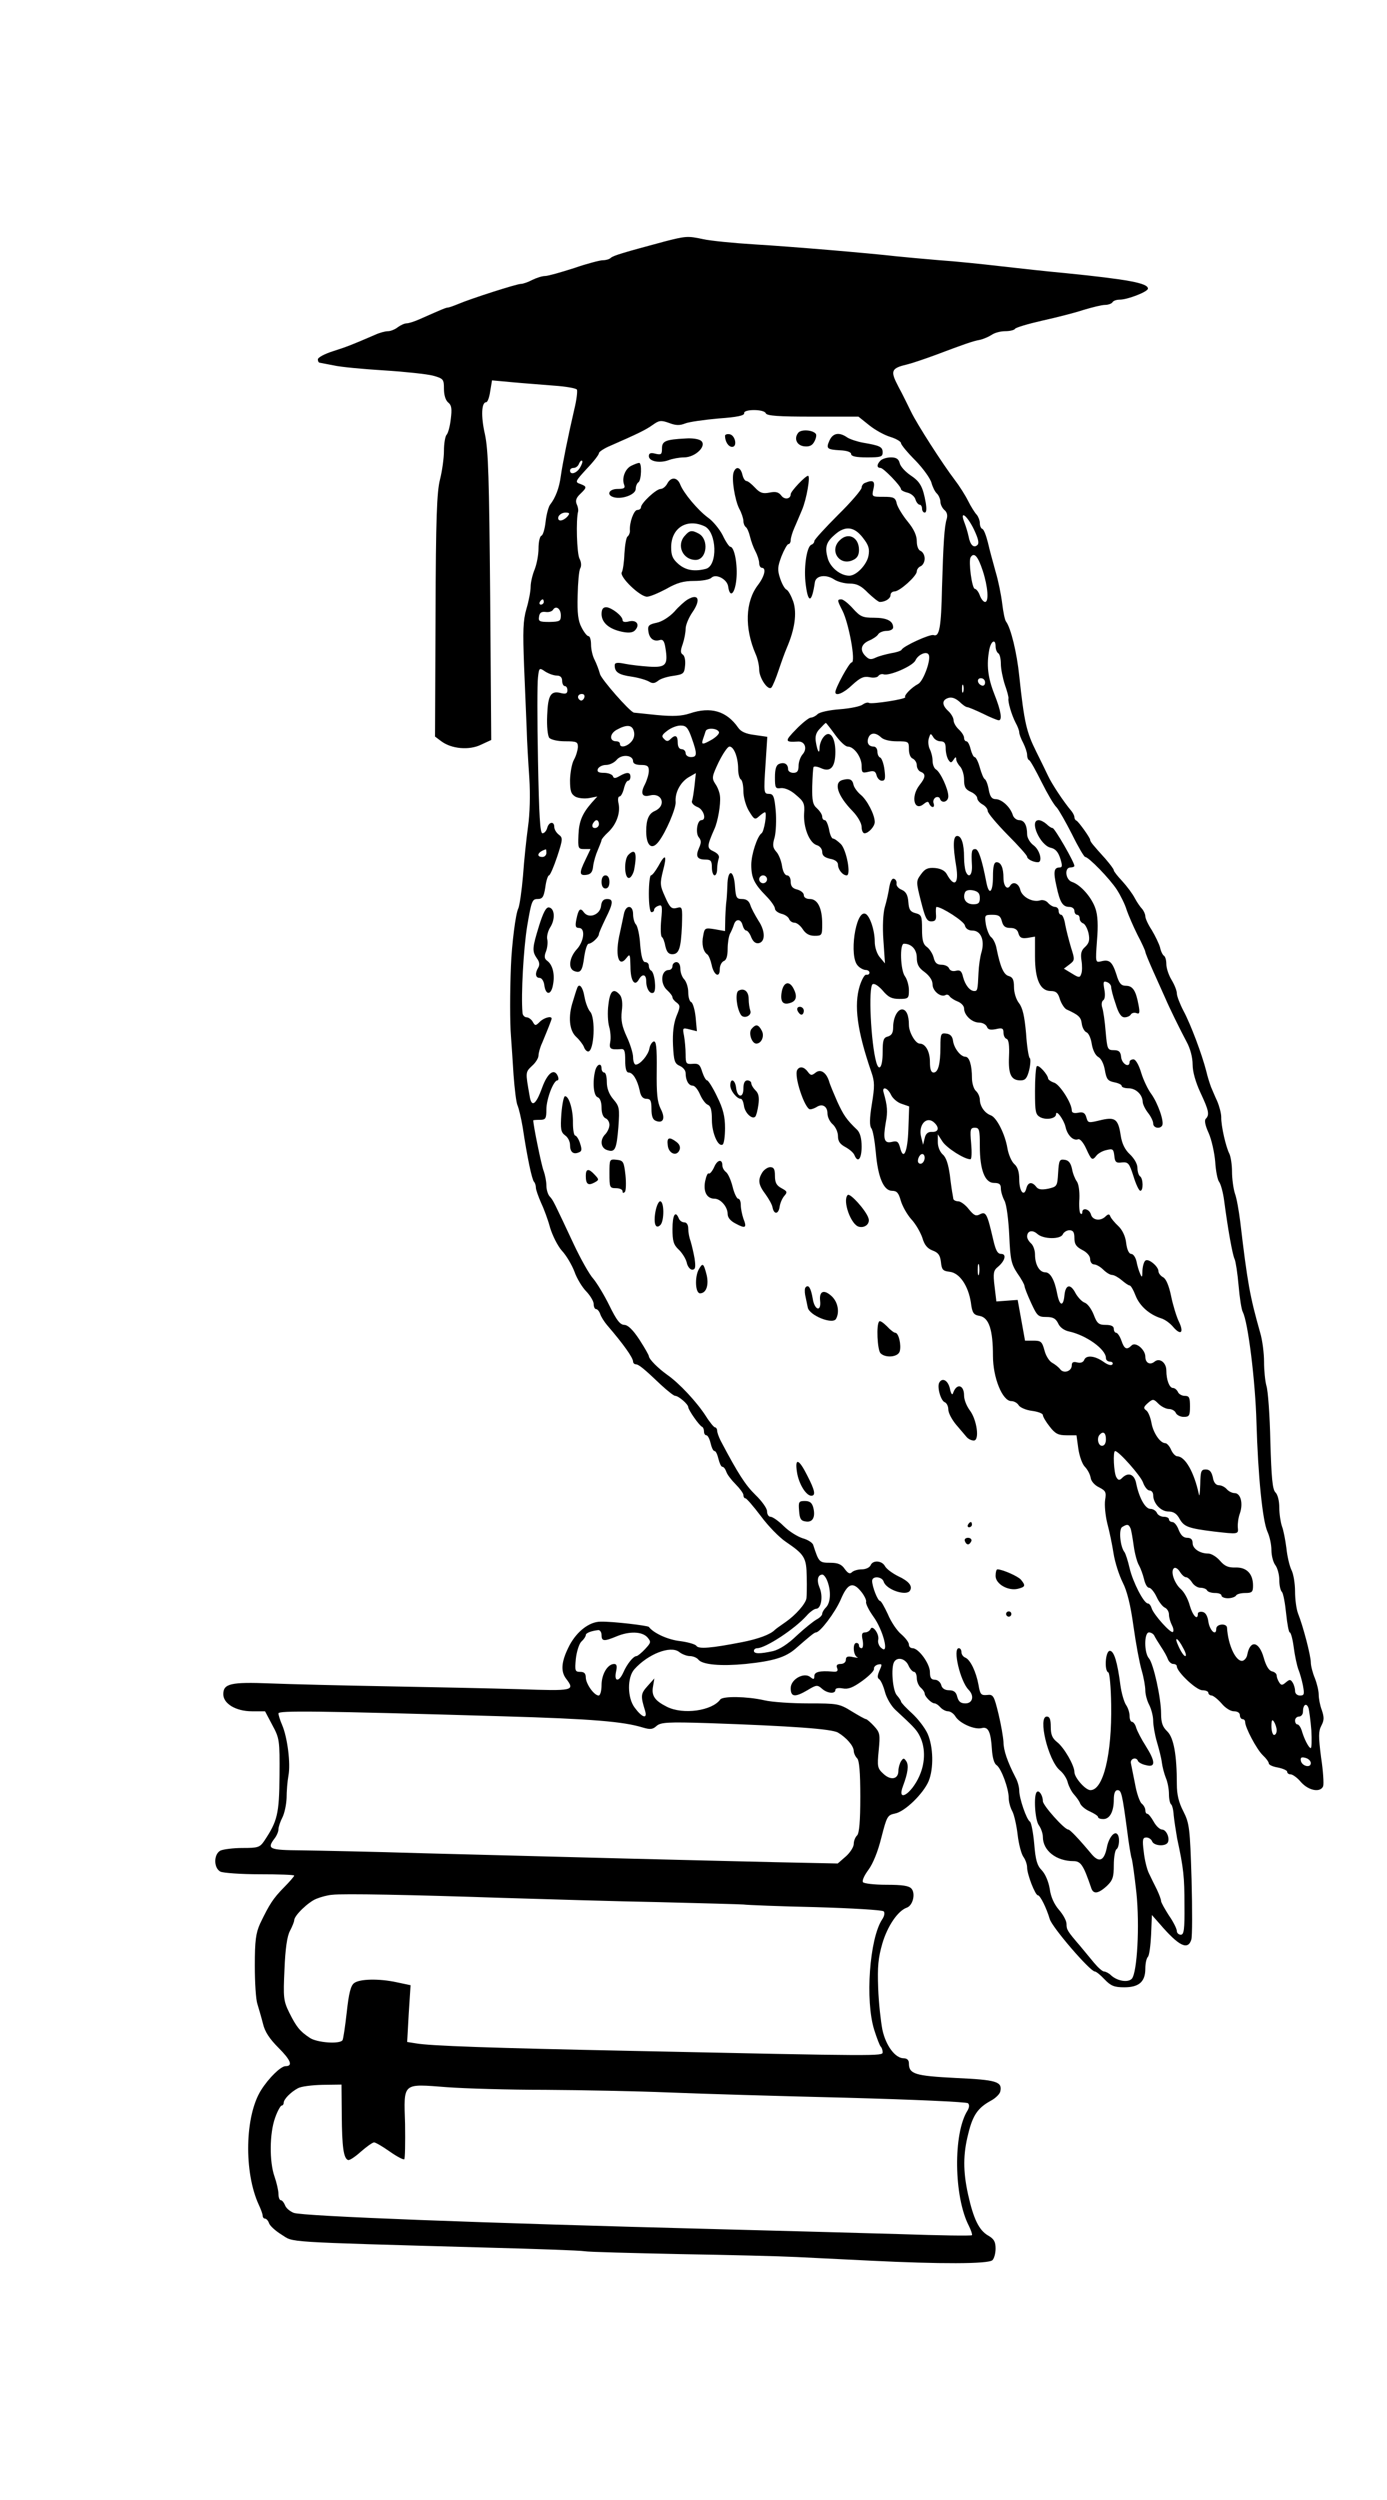 <svg xmlns="http://www.w3.org/2000/svg" version="1.0" width="704" height="1268" viewBox="0 0 528 951"><path d="M252.5 92c-14.9 4-19 5.2-20 6.1-.5.5-1.8.9-3 .9-1.1 0-6.1 1.3-11 3-5 1.6-9.9 3-11 3-1.1 0-3.3.7-4.9 1.5-1.5.8-3.5 1.5-4.3 1.5-1.6 0-19.1 5.6-24 7.7-1.7.7-3.4 1.3-3.8 1.3-.7 0-2.1.6-10.7 4.4-2 .9-4.2 1.6-5 1.6-.8 0-2.3.7-3.4 1.5-1 .8-2.7 1.5-3.7 1.5-1.1 0-3.3.6-5 1.4-8.8 3.8-10.6 4.5-15.9 6.2-3.2 1-5.8 2.4-5.8 3.1 0 .7.3 1.3.8 1.3.4.1 2.7.5 5.2 1 2.5.6 11.1 1.4 19.1 1.9 8 .5 16.4 1.4 18.7 2 4 1.1 4.2 1.4 4.2 5 0 2.3.6 4.4 1.6 5.2 1.3 1 1.5 2.4 1 6.3-.3 2.7-1 5.4-1.6 6-.5.5-1 3.3-1 6.1s-.7 7.7-1.5 10.9c-1.2 4.7-1.6 14.5-1.7 51.8l-.2 46 2.4 1.8c3.9 2.9 10.6 3.5 15.1 1.3l3.9-1.8-.4-54.5c-.4-45.2-.7-55.7-2-61.8-1.6-7-1.3-12.2.5-12.2.5 0 1.2-1.9 1.5-4.1l.7-4.2 7.6.7c4.2.4 11.3.9 15.9 1.3 4.5.3 8.5 1 8.8 1.5.3.5-.1 4-1 7.6-2.4 10.4-4.4 20.3-5.1 25.2-.6 4.6-2 8.3-4.1 11-.6.8-1.4 3.7-1.7 6.5-.3 2.7-1 5.1-1.6 5.3-.6.2-1.1 2.4-1.1 4.8 0 2.5-.7 6.1-1.5 8.1-.8 1.9-1.5 4.9-1.5 6.5 0 1.7-.7 5.4-1.6 8.4-1.3 4.5-1.4 8.4-.9 21.7.4 8.9.8 19.8 1 24.2.1 4.4.6 12.7 1 18.5.4 6.4.2 13.6-.5 18.5-.6 4.4-1.5 12.8-1.9 18.6-.5 5.8-1.3 11.4-1.8 12.5-1 1.8-2.5 13.8-2.8 21.9-.4 10-.4 21.5 0 26.5.2 3 .7 9.8 1 15 .4 5.2 1 10.4 1.5 11.5.5 1.1 1.4 4.9 2 8.5 1.7 11.3 3.5 19.8 4.3 20.6.4.4.7 1.4.7 2.2 0 .8.9 3.3 1.9 5.6 1.1 2.3 2.7 6.6 3.5 9.6.9 3 2.9 7 4.5 8.8 1.7 1.8 3.8 5.4 4.8 8 .9 2.6 3 6 4.5 7.5 1.5 1.6 2.8 3.7 2.8 4.8 0 1 .4 1.9.9 1.9s1.2.8 1.6 1.9c.3 1 1.5 2.9 2.6 4.2 6.2 7.2 9.9 12.4 9.9 13.9 0 .5.5 1 1 1 1.1 0 3.1 1.6 9.6 7.8 2.5 2.3 4.9 4.2 5.4 4.2 1.3 0 5 3.2 5 4.3 0 1 4.2 7.1 5.3 7.5.4.2.7 1 .7 1.8s.4 1.4.9 1.4 1.2 1.3 1.6 3c.4 1.7 1 3 1.5 3s1.1 1.3 1.5 3c.4 1.6 1 3 1.5 3s1.1.8 1.5 1.9c.3 1 1.9 3.1 3.5 4.7s3 3.5 3 4.1c0 .7.3 1.3.8 1.3.4 0 3 3 5.8 6.7 2.8 3.8 7 8.1 9.5 9.8 7.2 4.9 7.9 6 8 13.4.1 3.6 0 7.3-.1 8.1-.3 2.1-4.1 6.4-8 9.1-1.9 1.3-3.7 2.6-4 2.9-1.7 1.8-6.4 3.5-12.5 4.7-11.8 2.3-16.6 2.7-17.4 1.4-.4-.6-3.2-1.4-6.2-1.8-4.6-.5-10.1-3-11.9-5.4-.4-.5-13.8-2.1-18.3-2-4.3 0-9 3.6-11.9 9-3.1 6-3.5 9.8-1.3 12.7 3.5 4.6 2.8 4.7-17.7 4-10.6-.3-33.2-.8-50.3-1.1-17-.3-37.2-.8-44.7-1.1-15-.6-17.8.1-17.8 4.1 0 3.6 4.8 6.5 10.9 6.5h5l2.8 5.3c2.7 5 2.8 5.7 2.7 19.2-.1 14.6-.8 17.3-5.8 24.8-1.7 2.5-2.4 2.7-8.3 2.7-3.5 0-7.3.5-8.4 1-2.6 1.4-2.6 6.6 0 8 1.1.5 7.8 1 15 1s13.1.2 13.1.5-1.8 2.4-4 4.6c-4 4.1-5.4 6.2-9 13.7-1.6 3.6-2 6.4-2 16 0 6.3.4 12.9 1 14.6.5 1.7 1.5 5 2.1 7.4.7 3.1 2.5 5.8 6 9.3 4.6 4.6 5.5 6.9 2.6 6.9-1.8 0-6.4 4.5-9.3 9.1-6.2 9.8-6.6 31.2-.9 43.6.8 1.7 1.5 3.6 1.5 4.2 0 .6.4 1.1.9 1.1s1.2.8 1.5 1.7c.3 1 2.5 3 4.8 4.4 4.8 3-.8 2.7 77.3 4.9 19.3.5 36.4 1.1 38 1.4 1.7.3 18.1.7 36.5 1.1 18.4.3 38.2.8 44 1.1 5.8.3 18.6.9 28.5 1.4 26.1 1.3 44.8 1.3 46.3-.2.7-.7 1.2-2.7 1.2-4.4 0-2.6-.6-3.7-2.9-5-3.4-2-5.5-6.2-7.6-15.7-1.9-8.7-1.9-15.2.1-23 1.7-7 3.6-9.8 8.5-12.5 1.9-1 3.5-2.6 3.7-3.6.8-3.7-1.4-4.4-16.9-5.1-15.7-.8-17.9-1.5-17.9-5.6 0-1.2-.7-1.9-2-1.9-3.2 0-6.8-4.8-8.1-10.9-.6-3.1-1.4-10.2-1.6-15.8-.3-8.2 0-11.4 1.6-17 2-6.7 5.9-12.4 9.3-13.6 2.3-.8 3.4-5.3 1.8-7.2-.9-1.1-3.4-1.5-9.6-1.5-4.7 0-8.6-.5-8.9-1-.4-.6.6-2.7 2.1-4.7 1.7-2.3 3.6-6.9 4.9-12.2 2.1-8.1 2.3-8.6 5.2-9.2 3.8-.7 10.8-7.6 12.8-12.3 2-4.8 1.8-13.2-.4-18.1-1-2.2-3.7-5.7-5.9-7.7-2.3-2.1-4.2-4.1-4.2-4.5 0-.3-.7-1.4-1.6-2.4-1.6-1.8-2.3-10.6-1-12.7 1.2-2 4.2-1.3 5.4 1.3.6 1.4 1.6 2.5 2.2 2.5.5 0 1 1.1 1 2.4 0 1.3.7 2.9 1.5 3.6.8.7 1.5 1.7 1.5 2.2 0 1.2 2.6 3.8 3.8 3.8.5 0 1.5.7 2.2 1.5.7.8 2 1.5 2.9 1.5.9 0 2.2.9 2.9 2.1 1.6 2.5 7.2 5 9.9 4.3 2.5-.7 3.5 1.4 3.9 8.1.2 3 .8 5.4 1.8 6 1.8 1.3 4.6 8.9 4.6 12.5 0 1.4.6 3.7 1.4 5.1.7 1.4 1.6 5.4 2 8.9.4 3.5 1.4 7.3 2.2 8.4.8 1.1 1.4 2.9 1.4 4 0 2.7 3.1 10.6 4.1 10.6.9 0 3.3 4.9 4.5 9 .9 3.2 15.4 20 17.2 20 .5 0 2.1 1.3 3.7 3 2.4 2.5 3.7 3 7.5 3 5.6 0 8-2.1 8-7.1 0-1.9.4-3.9 1-4.5.5-.5 1-4.3 1.2-8.4l.3-7.5 3 3.4c7.3 8.5 10.7 10.1 12 6 .4-1.2.4-11.5.1-23-.6-19.5-.8-21.2-3.1-25.8-1.8-3.4-2.5-6.5-2.5-10.3 0-11.3-1.2-17.7-3.6-20.1-1.8-1.7-2.4-3.3-2.4-6.8 0-6-2.9-19-4.6-21-1.9-2.1-1.9-9.9 0-9.9.8 0 1.7.6 2 1.2.3.7 1.5 2.6 2.6 4.3 1.1 1.6 2.3 3.8 2.6 4.7.4 1 1.3 1.8 2 1.8.8 0 1.4.4 1.4.9 0 2.1 7.4 9.1 9.7 9.1 1.2 0 2.3.4 2.3 1 0 .5.6 1 1.3 1 .6.1 2.3 1.4 3.7 3 1.4 1.7 3.4 3 4.7 3 1.4 0 2.3.6 2.3 1.5 0 .8.5 1.5 1 1.5.6 0 1 .5 1 1.1 0 2.1 4.4 10.4 6.7 12.6 1.3 1.2 2.3 2.6 2.3 3.1 0 .6 1.6 1.3 3.5 1.6 1.9.4 3.5 1.1 3.5 1.6 0 .6.6 1 1.3 1 .8 0 2.6 1.3 4 3 3 3.3 7.4 4 8.4 1.5.3-.9 0-5.8-.8-11-1-7.9-1-9.9.1-12 1.1-2.1 1.1-3.2.2-5.9-.7-1.8-1.2-4.5-1.2-6 0-1.4-.7-4.3-1.5-6.3-.8-1.9-1.5-4.6-1.5-5.9 0-2.5-2.9-13.7-4.9-18.7-.6-1.6-1.1-5.3-1.1-8.3 0-3-.6-6.7-1.4-8.2-.7-1.5-1.6-5.2-1.9-8.3-.4-3.1-1.1-6.8-1.7-8.3-.5-1.5-1-4.7-1-7.1 0-2.5-.6-5-1.5-5.8-1.1-1.2-1.5-5.5-1.9-19.3-.2-9.9-.9-19.4-1.5-21.2-.5-1.8-.9-5.9-.9-9.1 0-3.2-.6-8.2-1.5-11.2-3.9-13.8-4.8-18.7-7.6-42.4-.5-3.9-1.3-8.6-2-10.5-.6-1.9-1.1-5.7-1.1-8.3 0-2.7-.5-5.7-1-6.8-1.3-2.4-3.2-10.7-3.1-13.9 0-1.4-.7-4.1-1.5-6-.9-1.9-1.9-4.4-2.4-5.5-.4-1.1-1.3-3.8-1.8-6-1.6-6.3-5.9-17.8-8.7-23-1.4-2.7-2.5-5.6-2.5-6.6s-.9-3.3-2-5.1c-1.1-1.8-2-4.5-2-6s-.4-2.9-.9-3.2c-.5-.3-1.2-1.7-1.5-3.2-.4-1.4-1.8-4.3-3.1-6.5-1.4-2.1-2.5-4.5-2.5-5.3 0-.8-.6-2.1-1.2-2.8-.7-.7-2-2.6-2.8-4.1-.8-1.6-2.9-4.4-4.7-6.4-1.8-1.9-3.3-3.8-3.3-4.2 0-.5-1.5-2.4-3.2-4.4-4.7-5.2-5.8-6.5-5.8-7.2 0-.8-4.4-6.9-5.2-7.3-.5-.2-.8-.8-.8-1.3 0-.6-.5-1.5-1-2.2-3-3.5-7.7-10.6-9.1-13.7-.9-1.9-2.9-6-4.4-9-3.8-7.6-4.6-11.2-6.5-28.9-.9-8.8-3.2-18.2-5-20.6-.5-.6-1.1-3.7-1.5-7-.4-3.3-1.5-8.7-2.5-12-.9-3.3-2.3-8.3-2.9-11-.7-2.8-1.6-5.2-2.2-5.3-.5-.2-.9-1.2-.9-2.2 0-1-.6-2.5-1.2-3.2-.7-.7-2.2-3.1-3.3-5.3-1.1-2.2-3.4-5.8-5.1-8-4.5-5.9-14.3-21.1-16.6-25.9-1.1-2.2-3.2-6.6-4.8-9.5-3.2-6.1-2.8-7 3.5-8.5 1.7-.4 6.4-2 10.5-3.5 11.4-4.3 14.3-5.3 17-5.8 1.4-.3 3.4-1.2 4.5-1.9 1.1-.8 3.4-1.4 5.2-1.4 1.7 0 3.4-.4 3.7-.9.3-.5 5-1.9 10.3-3.1 5.4-1.2 12.5-3 15.8-4.1 3.3-1 7-1.9 8.2-1.9 1.2 0 2.5-.5 2.8-1 .3-.6 1.6-1 2.8-1 2.9 0 10.7-3 10.7-4.2 0-2.1-7.7-3.5-31.5-5.9-6.6-.6-17.6-1.8-24.5-2.6-6.9-.8-17.4-1.9-23.5-2.3-6-.5-13.4-1.2-16.4-1.5-10.5-1.2-38.8-3.6-53.6-4.5-8.2-.5-17.2-1.4-19.8-2-6-1.3-6.6-1.2-15.2 1zm39 65.2c.4 1 4.9 1.3 17.9 1.3h17.4l4 3.2c2.2 1.8 5.8 3.8 8.1 4.5 2.3.7 4.1 1.8 4.1 2.4 0 .6 2.5 3.6 5.5 6.6 3 3.1 5.7 6.9 6.1 8.5.4 1.5 1.3 3.4 2.1 4.1.7.7 1.3 2.2 1.3 3.1 0 1 .7 2.4 1.5 3.1 1 .8 1.3 2 .9 3.4-.9 2.8-1.3 9.3-1.8 26.1-.3 15.2-1 18.9-3.2 18.1-1.3-.5-11.6 4.2-12.2 5.6-.2.4-2 1-4 1.3-2 .4-4.7 1.1-5.9 1.7-1.7.8-2.5.7-3.7-.5-2.4-2.3-1.9-4.6 1.2-6 1.5-.6 3.1-1.7 3.5-2.4.4-.7 1.9-1.3 3.2-1.3 1.4 0 2.5-.6 2.5-1.3 0-2.5-2.4-3.7-7.3-3.7-4.3 0-5.2-.4-8-3.5-1.7-1.9-3.7-3.5-4.4-3.5-1.7 0-1.6.4.4 4.3 2.4 4.7 5.2 19.7 3.5 19.7-.9 0-6.2 9.7-6.2 11.3 0 1.7 3.2.4 6.5-2.8 3-2.7 4.2-3.3 6.5-2.9 1.5.4 3.1.1 3.4-.5.4-.5 1.2-.8 1.9-.6 2.1.8 11.2-3.1 12.2-5.3 1-2.2 4.2-3.6 5-2.2 1.1 1.7-2 10.2-4 11.2-2.5 1.3-5.5 4.4-4.9 5 .7.7-12.8 2.8-13.8 2.2-.5-.3-1.5 0-2.4.6-.8.7-4.7 1.5-8.6 1.8-4.1.3-7.8 1.1-8.6 1.9-.7.7-1.9 1.3-2.6 1.3-.6 0-3.2 2-5.6 4.5-4.3 4.4-4.3 4.9.6 4.6 2.8-.3 3.9 2.7 1.9 4.9-.8.9-1.5 2.9-1.5 4.3 0 2-.5 2.7-2 2.7-1.1 0-2-.6-2-1.4 0-1.9-1.4-2.8-3.4-2-1.1.4-1.6 1.9-1.6 5.1 0 4.1.2 4.4 2.3 4.1 1.5-.1 3.7.8 5.7 2.6 3 2.5 3.4 3.3 3.1 7.1-.3 5.3 2 11.1 4.8 12 1.2.3 2.1 1.5 2.1 2.6 0 1.4.9 2.1 3 2.6 1.9.3 3 1.2 3 2.2 0 1.9 1.8 4.1 3.3 4.1 1.8 0-.1-9.8-2.2-11.9-1.2-1.2-2.5-2.1-3-2.1s-1.2-1.6-1.5-3.5c-.4-1.9-1.1-3.5-1.6-3.5-.6 0-1-.6-1-1.3 0-.8-.9-2.2-2-3.2-1.6-1.4-1.9-2.9-1.8-8.4.1-3.6.3-6.9.5-7.3.2-.4 1.5-.2 2.8.4 3.7 1.7 5.5-.4 5.5-6.2s-2.3-8.6-4.6-5.5c-.8 1-1.4 2.8-1.4 3.9 0 2.7-.8 1.6-1.4-2-.4-2.2 0-3.7 1.5-5.2 1.1-1.2 2.1-2.2 2.3-2.2.1 0 1.7 2 3.5 4.5s3.9 4.5 4.8 4.5c2.4 0 5.3 4 5.3 7.3 0 2.6.2 2.9 2.6 2.3 2-.5 2.7-.3 3.1 1.4.3 1.1 1.2 2 2 2 1.3 0 1.4-.9 1-4.2-.3-2.4-1.1-4.4-1.6-4.6-.6-.2-1.1-1.2-1.1-2.3 0-1-.6-1.9-1.4-1.9-1.9 0-2.8-1.4-2-3.4.8-2 2.8-2 4.8-.1.9.9 3.3 1.5 6 1.5 4.5 0 4.6.1 4.6 3 0 1.8.6 3.3 1.5 3.6.8.4 1.5 1.5 1.5 2.5 0 1.1.7 2.2 1.5 2.5 2 .8 1.9 2.1-.5 5.1-3.4 4.4-2 10.2 1.7 7.1 1.3-1 1.7-1 2-.1.3.7.9 1.3 1.4 1.3.4 0 .6-.6.3-1.4-.3-.8 0-1.7.7-2.2.7-.4 1.5-.2 1.7.4.6 2 3.2 1.3 3.2-.9 0-2.7-3-9.2-4.7-10.2-.7-.4-1.3-1.9-1.3-3.3s-.5-3.4-1.1-4.5c-.5-1.1-.7-2.9-.3-4.1.6-1.9.7-1.9 1.6-.5.5 1 1.8 1.7 2.8 1.7 1.5 0 2 .7 2 2.7 0 1.6.5 3.5 1 4.3.9 1.3 1.1 1.3 2 0 .7-1.1 1-1.2 1-.2 0 .7.7 2 1.5 2.8.8.9 1.5 3.1 1.5 5 0 2.7.5 3.7 2.5 4.6 1.4.6 2.5 1.7 2.5 2.4s.9 1.8 2 2.4c1.1.6 2 1.7 2 2.5s3.4 4.8 7.5 9c4.1 4.1 7.5 7.9 7.5 8.4 0 .9 2.3 2.1 4.1 2.1 1.9 0 .8-4.6-1.6-6.4-1.4-1-2.5-2.9-2.5-4.2 0-3.5-1.1-5.4-3-5.4-1 0-2.2-.9-2.5-2.1-1-3-4.2-5.9-6.5-5.9-1.4 0-2.1-.9-2.6-3.5-.3-1.9-1-3.8-1.5-4.1-.5-.2-1.3-2.3-1.9-4.4-.6-2.2-1.5-4-2-4-.4 0-1.1-1.4-1.5-3-.4-1.7-1.1-3-1.6-3s-.9-.6-.9-1.3c0-.8-.9-2.2-2-3.2s-2-2.6-2-3.5c0-.9-.9-2.5-2-3.5-2.5-2.3-2.5-4.2 0-5 1.3-.4 2.7.1 4.2 1.4 1.2 1.2 2.5 2.1 3 2.1.4 0 3.1 1.1 6 2.5 2.8 1.4 5.5 2.5 6 2.5 1.4 0 .9-3.5-1.7-10-2.5-6.4-3-11.1-1.9-16.9.7-3.4 2.4-4.2 2.4-1.2 0 1.1.5 2.3 1 2.6.6.3 1 2.2 1 4 0 1.9.7 5.4 1.5 7.9.9 2.5 1.5 4.8 1.4 5.3-.3 1.2 1.2 6.3 2.7 9.2.8 1.4 1.4 3.1 1.4 3.7 0 .7.7 2.5 1.5 4 .8 1.6 1.5 3.6 1.5 4.6 0 .9.3 1.8.8 2 .4.1 2.5 3.9 4.7 8.3s4.7 8.7 5.7 9.6c.9 1 3.5 5.6 5.9 10.3 2.3 4.7 4.6 8.6 5 8.6 1.3 0 9.4 8.3 12.1 12.5 1.4 2.2 3.1 5.6 3.7 7.7.7 2 2.5 6.2 4.1 9.4 1.7 3.2 3 6.1 3 6.5 0 .4 1.4 3.8 3.1 7.6 1.7 3.7 3.6 8.1 4.4 9.8 1.8 4.2 5.6 11.9 8.2 16.8 1.4 2.5 2.3 6 2.3 8.6 0 2.8 1.1 6.7 3 10.8 3.2 6.8 3.5 8.4 2 9.9-.6.6-.2 2.6 1.1 5.4 1.1 2.5 2.2 7.4 2.5 10.9.2 3.5.9 7 1.5 7.7.6.8 1.5 4 1.9 7.1 1.4 10.7 3.2 20.8 4 22.3.4.9 1.1 5.4 1.5 10 .4 4.7 1.1 9.2 1.6 10.1 2 3.8 4.8 26.5 5.2 41.9.6 20.4 2.3 37.5 4.2 41.7.8 1.7 1.5 4.8 1.5 7 0 2.1.7 4.7 1.5 5.7.8 1.1 1.5 3.6 1.5 5.6 0 2 .4 4 1 4.6.5.5 1.2 4.2 1.6 8.2.4 3.9 1 7.2 1.4 7.2.4 0 1.1 2.6 1.5 5.7.4 3.1 1.2 6.8 1.7 8.2.6 1.4 1.4 4.3 1.8 6.3.6 3.3.5 3.8-1.1 3.8-1.1 0-1.9-.7-1.9-1.8 0-.9-.4-2.3-.9-3.1-.8-1.3-1.2-1.3-2.6-.1-1.4 1.2-1.8 1.2-2.6-.1-.5-.8-.9-1.9-.9-2.5 0-.7-.8-1.4-1.8-1.6-1.2-.3-2.3-2.2-3.1-5.1-1.8-6.4-5.2-7-6.3-1.2-.2 1.1-1 2.1-1.8 2.3-2.5.4-5.5-5.9-5.9-12.6-.1-1.8-4.1-1.5-4.1.4 0 3-2.5.7-3-2.7-.3-2.2-1.1-3.5-2.2-3.7-1-.2-1.8.1-1.8.7 0 2.8-2 .7-3.1-3.2-.6-2.3-2.1-5.1-3.4-6.2-2.5-2.2-4.1-7-2.5-8 .5-.3 1.5.3 2.2 1.5.7 1.1 1.7 2 2.3 2 .6 0 1.6.9 2.3 2 .7 1.1 2.1 2 3.1 2 1.1 0 2.3.4 2.6 1 .3.6 1.7 1 3.1 1 1.3 0 2.4.4 2.4 1 0 .5 1.1 1 2.4 1 1.4 0 2.8-.5 3.1-1 .3-.6 1.9-1 3.6-1 2.5 0 2.9-.4 2.9-2.8 0-4.5-2.4-7-6.6-6.9-2.8.1-4.2-.5-6-2.6-1.3-1.5-3.3-2.7-4.4-2.7-3.3 0-6-1.9-6-4 0-1.4-.7-2-2.1-2-1.4 0-2.4-1-3.2-3-.6-1.7-1.7-3-2.4-3s-1.3-.5-1.3-1c0-.6-.9-1-2-1s-2.3-.7-2.6-1.5c-.4-.8-1.4-1.5-2.5-1.5-1.9 0-4.3-4.2-5.4-9.8-.7-3.4-3-4.3-5.3-2-1 1-1.5 1-2.2-.2-1-1.5-1.4-10-.5-10 1.4 0 9.7 9.4 10.6 11.9.6 1.7 1.7 3.1 2.5 3.1s1.4.8 1.4 1.8c0 3.1 2.9 6.2 5.8 6.2 1.9 0 3.2.8 4.3 2.9 1.7 2.9 3.3 3.5 12.9 4.7 9.5 1.1 9.5 1.1 9.2-1.6-.1-1.3.2-3.7.8-5.3 1.3-3.8.3-7.7-2-7.7-1 0-2.3-.7-3-1.5-.7-.8-2-1.5-3-1.5-1.1 0-2-1-2.3-3-.5-2.1-1.2-3-2.7-3-1.8 0-2 .7-2.1 5.7-.1 3.2-.3 4.9-.5 3.8-1.8-8.4-5.2-14.4-8.2-14.5-.7 0-1.8-1.1-2.4-2.5-.6-1.4-1.6-2.5-2.2-2.5-2 0-4.7-4.1-5.3-7.9-.4-2-1.2-4.1-2-4.6-1.1-.8-1-1.3.7-2.8 1.9-1.6 2.1-1.6 4 .3 1.1 1.1 2.9 2 4 2s2.3.7 2.6 1.5c.4.8 1.7 1.5 3 1.5 2.1 0 2.4-.4 2.4-4 0-3.4-.3-4-2-4-1.1 0-2.3-.7-2.6-1.5-.4-.8-1.2-1.5-1.9-1.5-1.3 0-2.5-3-2.5-6.6 0-3.1-2.6-5-4.5-3.4-1.7 1.4-3.5.5-3.5-1.9 0-2.7-3.7-5.8-5.2-4.3-1.9 1.9-2.8 1.4-3.9-1.8-.6-1.7-1.5-3-2-3s-.9-.7-.9-1.5c0-1-1-1.5-3.1-1.5-2.6 0-3.3-.5-4.6-4-.9-2.2-2.4-4.2-3.5-4.5-1-.4-2.5-2-3.4-3.6-1.9-3.7-3.8-3.3-4.2.9-.4 4.3-1.8 4.1-2.7-.4-1-5.4-2.6-8.4-4.6-8.4-2.2 0-3.9-2.9-3.9-6.8 0-1.6-.7-3.5-1.5-4.2-.8-.7-1.5-1.8-1.5-2.6 0-2.2 2-2.7 3.9-1 2.3 2.1 9 2.1 9.7.1.4-.8 1.5-1.5 2.5-1.5 1.4 0 1.9.7 1.9 3s.7 3.3 3 4.5c1.8.9 3 2.3 3 3.5 0 1.1.7 2 1.5 2s2.4.9 3.5 2 2.6 2 3.3 2c.8 0 2.4.9 3.7 2 1.3 1.1 2.6 2 3 2 .5 0 1.5 1.8 2.3 3.9 1.6 4 5.3 7.2 9.7 8.6 1.4.4 3.5 1.9 4.7 3.4 2.9 3.3 4.1 2 2-2.3-.9-1.9-2.2-6.2-2.9-9.6-.8-3.9-1.9-6.5-3-7.1-1-.5-1.8-1.6-1.8-2.3 0-1.8-3.7-4.9-4.9-4.1-.6.3-1.1 2.1-1.2 3.8 0 2.7-.2 2.9-.9 1.2-.5-1.1-1.1-3.2-1.4-4.8-.4-1.5-1.2-2.7-2-2.7s-1.6-1.6-1.9-4.2c-.3-2.6-1.5-5-3-6.4-1.4-1.3-2.7-2.9-3-3.6-.4-1-.7-1.1-1.8-.1-2 2-5 1.5-5.6-.7-.6-2.1-3.3-2.8-3.3-.8 0 .6-.3.8-.7.4-.4-.3-.6-2.9-.4-5.7.1-2.8-.3-5.6-1-6.5-.6-.8-1.5-2.9-1.8-4.7-.5-2.3-1.3-3.3-2.8-3.5-2-.3-2.2.2-2.5 5-.3 5.1-.4 5.2-3.8 6-2.6.5-3.8.3-4.6-.8-1.6-2-3.1-1.7-3.7.7-.9 3.4-2.7 1.1-2.7-3.4 0-2.9-.6-4.8-1.9-5.9-1-.9-2.2-3.6-2.6-6-.9-5.4-4.1-11.7-6.3-12.5-2.4-.9-4.1-3.4-4.2-5.9 0-1.2-.7-2.7-1.5-3.4-.8-.7-1.5-2.9-1.5-4.9 0-4.9-1-8.1-2.5-8.1-1.8 0-4.3-3.2-4.7-6-.2-1.7-1-2.6-2.5-2.8-2.1-.3-2.3 0-2.3 5 0 6.7-.9 9.8-2.6 9.8-1 0-1.4-1.3-1.4-4.1 0-3.9-1.7-6.9-3.9-6.9-1.6 0-4.1-4.3-4.1-7.1 0-3.7-1-5.9-2.6-5.9-1.8 0-3.4 3.2-3.4 6.8 0 2.1-.6 3.1-2 3.5-1.7.4-2 1.4-2 6.1 0 5.4-1.3 7.5-2.4 3.8-2.1-7.4-3.1-28.8-1.4-29.8.7-.4 2.3.7 3.8 2.4 2.1 2.5 3.4 3.2 6.3 3.2 3.5 0 3.7-.2 3.7-3.3 0-1.8-.7-4.2-1.5-5.3-1.7-2.2-2.1-12.4-.4-12.4 2.9 0 4.9 2.2 4.9 5.3 0 2.5.7 3.9 3 5.5 1.9 1.5 3 3.1 3 4.7 0 2.5 3.2 5.1 5 4 .5-.3 1.2 0 1.5.5.4.6 1.8 1.5 3.1 2s2.4 1.7 2.4 2.6c0 2.6 3 5.4 5.7 5.4 1.3 0 2.6.7 3 1.6.4 1.1 1.3 1.3 3.4.9 2.4-.6 2.9-.3 2.9 1.3 0 1.1.5 2.2 1.2 2.4.8.3 1.1 2.6.9 6.7-.3 6.8.8 9.1 4.4 9.1 1.8 0 2.5-.8 3.3-4 .5-2.2.6-4.2.2-4.5-.4-.2-1.1-4.5-1.4-9.4-.6-6.6-1.3-9.7-2.7-11.5-1.1-1.4-1.9-4-1.9-6.1 0-2.8-.5-3.8-2-4.2-1.9-.5-3.2-3.4-4.6-10.3-.3-1.9-1.3-3.9-2.1-4.5-.7-.5-1.6-2.7-2-4.8-.5-3.6-.5-3.7 2.5-3.7 2.4 0 3.1.5 3.6 2.5.5 1.9 1.3 2.5 3.2 2.5 1.8 0 2.8.7 3.1 2.1.5 1.6 1.2 2 3.4 1.7l2.9-.5v7.5c0 8.9 2 13.2 6 13.2 2 0 2.8.7 3.5 3.2.6 1.7 1.7 3.4 2.5 3.8 4.6 2.1 5.5 2.9 5.8 5.4.2 1.5 1 3 1.8 3.3.8.3 1.7 2.3 2 4.4.4 2.4 1.4 4.4 2.5 5 1.1.6 2.1 2.6 2.5 5 .6 3.4 1.1 4.1 3.5 4.6 1.6.3 2.9.9 2.9 1.4 0 .5 1.2.9 2.6.9 2.8 0 5.3 2.4 5.4 5.1 0 .9.9 2.8 2 4.2 1.1 1.4 2 3.2 2 4.1 0 1.7 2.5 2.2 3.4.8.9-1.4-1.6-8.5-4.1-12-1.3-1.7-3.1-5.5-3.9-8.2-.9-3-2.1-5-2.9-5-.8 0-1.5.4-1.5 1 0 2.4-2.9.8-3.2-1.8-.2-2.1-.8-2.7-2.8-2.7-2.4 0-2.5-.4-3.1-7-.3-3.9-.9-8-1.3-9.2-.4-1.2-.2-2.4.4-2.8.6-.4.8-2 .4-4.1-.5-2.9-.4-3.3 1-2.8.9.3 1.6 1.2 1.6 1.9s.7 3.6 1.7 6.4c1.1 3.6 2.1 5.1 3.4 5.1 1 0 2.1-.5 2.4-1.1.4-.6 1.4-.8 2.1-.5 1.2.5 1.4-.1.8-3.2-1-5.4-2.2-7.2-4.8-7.2-1.8 0-2.6-.9-3.6-4.3-1.6-4.9-2.7-5.8-5.8-5-2.2.5-2.2.5-1.6-7.9.5-5.7.3-9.7-.6-12.2-1.4-4.2-5.6-9-8.9-10.1-2.5-.8-3-5.5-.6-5.5.8 0 1.5-.3 1.5-.6 0-1.4-7.5-14.4-8.3-14.4-.5 0-1.5-.7-2.3-1.5-.9-.8-2.2-1.5-3-1.5-3.7 0 .5 9.6 4.6 10.5 1.8.4 2.8 1.6 3.6 4 .9 2.8.8 3.5-.2 3.5-2.2 0-2.5 1.6-1.2 7.2 1.3 6.2 2.4 7.8 4.9 7.8 1.1 0 1.9.7 1.9 1.5s.5 1.5 1 1.5c.6 0 1 .6 1 1.4 0 .8.6 1.6 1.4 1.9.7.3 1.6 2 2 3.8.5 2.5.2 3.7-1.3 5.1-1.5 1.3-1.8 2.6-1.4 5.2.3 1.9.3 4.2-.1 5.1-.5 1.5-.9 1.5-3.6-.2l-3-1.8 2.1-1.6c2.1-1.6 2.1-1.8.6-6.5-.8-2.7-1.8-6.6-2.2-8.7-.3-2-1-3.7-1.5-3.7-.6 0-1-.7-1-1.5s-.6-1.5-1.4-1.5c-.7 0-1.9-.7-2.6-1.5-.7-.9-2.1-1.3-3-1-2.8.9-6.9-1.2-7.6-4-.6-2.5-2.8-3.4-3.9-1.5-1.1 1.7-2.5 0-2.5-3 0-3.8-.9-6-2.6-6-1 0-1.4 1.5-1.4 5.5 0 6-1.5 7.4-2.5 2.2-1.7-8.8-3-12.7-4.2-12.7-1.4 0-1.6.7-1.3 6.2.2 3.8-1.3 5.1-2.4 2.2-.3-.9-.6-3.2-.6-5.2 0-5.2-1-8.2-2.6-8.2s-1.7 3.8-.4 11.5c1.1 6.8-.7 8.3-3.6 3-.7-1.3-2.3-2.1-4.5-2.3-2.7-.2-3.8.3-5.3 2.4-1.9 2.6-1.9 2.8 0 10.3 1.6 6.3 2.2 7.6 3.9 7.6 1.6 0 2-.6 1.8-2.8-.1-1.5 0-2.7.2-2.7 2 0 10.4 5.4 10.8 7 .3 1.3 1.4 2 2.9 2 3.1 0 4.7 3.5 3.5 8-.6 1.9-1.1 5.5-1.2 8-.3 6.7-.4 7-1.6 7-1.7 0-3.5-2.3-4.3-5.4-.5-2.2-1.1-2.7-2.7-2.3-1.2.3-2.2 0-2.6-.9-.3-.8-1.6-1.4-2.9-1.4-1.7 0-2.5-.7-3-2.8-.4-1.5-1.6-3.3-2.6-4-1.4-1-1.8-2.6-1.8-6.7 0-5-.2-5.5-2.4-6.1-2-.5-2.6-1.3-2.8-4.2-.2-2.7-.9-4-2.5-4.7-1.3-.5-2.2-1.6-2-2.4.1-.8-.3-1.6-1-1.8-.7-.3-1.4 1-1.8 3.4-.3 2.1-1.1 5.5-1.7 7.5-.6 2.2-.9 7.2-.5 12.5l.6 8.8-2-2.4c-1.1-1.3-1.9-3.8-1.9-5.9 0-4.3-1.9-10-3.6-10.6-3.7-1.4-6.3 16.4-2.8 19.8.8.9 2.2 1.6 3 1.6.8 0 1.4.5 1.4 1 0 .6-.5.9-1.2.8-.6-.2-1.7 1.7-2.5 4.2-2.3 7.4-1 17.1 4.4 32.8 1.3 3.7 1.3 5.5.2 12.2-.9 5.5-.9 8.3-.2 9.2.6.7 1.3 4.8 1.7 9.1.8 9.6 3 14.7 6.2 14.7 1.8 0 2.5.8 3.3 3.7.6 2.1 2.4 5.3 4 7.1 1.7 1.8 3.5 5 4.2 7 .8 2.8 1.9 4.1 3.9 4.9 2.2.8 2.9 1.8 3.2 4.4.3 2.9.7 3.4 3.3 3.7 3.8.4 7.1 5.3 8.1 11.7.5 4 1 4.7 3.4 5.1 3.5.7 5 5.3 5 15.2 0 8.3 3.6 17.2 7 17.2 1 0 2.3.7 2.8 1.6.5.8 2.7 1.8 5 2.1 2.3.3 4.2 1 4.2 1.6 0 .6 1.1 2.5 2.6 4.4 2.1 2.7 3.2 3.3 6.4 3.3h3.8l.7 5.1c.4 2.8 1.5 5.9 2.5 6.9s2 2.9 2.2 4.2c.2 1.3 1.5 2.8 3.2 3.6 2.5 1.3 2.8 1.8 2.3 4.8-.3 1.9.1 5.9.8 8.8.8 3 1.9 8.2 2.4 11.5.5 3.3 2.1 8.3 3.5 11.1 1.7 3.3 3 8.7 4.1 16.7.9 6.5 2.3 14 3.1 16.7.8 2.7 1.4 6.2 1.4 7.7s.7 4 1.5 5.5c.8 1.6 1.5 4.3 1.5 6 0 1.7.6 5.3 1.4 8 .8 2.7 1.7 6.2 1.9 7.9.2 1.6.9 4.3 1.5 5.8.7 1.6 1.2 4.3 1.2 6.2 0 1.9.4 3.6.8 3.9.4.2.9 2.1 1 4.1.2 2 .8 5.9 1.3 8.8 2.5 11.6 2.8 14.7 2.8 25.4.1 9.4-.2 11.3-1.4 11.3-.8 0-1.5-.7-1.5-1.4 0-.8-1.3-3.5-3-5.9-1.6-2.5-3-5-3-5.5 0-.6-.7-2.5-1.6-4.4-.9-1.8-2.3-4.6-3-6.1-.8-1.6-1.7-5.3-2-8.3-.6-4.6-.4-5.4 1-5.4.9 0 1.9.7 2.2 1.5.7 1.7 4.9 2 5.9.5 1-1.6-.5-5-2.1-5-.8 0-2.3-1.3-3.2-3-.9-1.6-2-3-2.4-3-.5 0-.8-.6-.8-1.4 0-.7-.6-1.9-1.4-2.5-.7-.6-1.9-3.9-2.5-7.4-.7-3.4-1.4-7-1.6-8-.3-1.7 2.1-2.5 2.7-.8.2.5 1.5 1.3 3.1 1.6 3.7 1 3.6-1.4-.2-7.4-1.6-2.5-3.2-5.6-3.6-6.9-.3-1.2-1.1-2.2-1.6-2.2s-.9-1-.9-2.3c0-1.2-.6-3.1-1.4-4.2-.7-1.1-1.7-4.5-2.1-7.5-1.1-8.6-2.4-13-4-13-1.7 0-2.2 7.6-.6 8.2.5.1 1 5.7 1.1 12.3.3 18.9-3 32.5-7.9 32.5-1.9 0-6.1-4.8-6.1-6.9 0-2.5-3.9-9.3-6.6-11.4-1.8-1.4-2.4-2.8-2.4-5.8 0-2.8-.4-3.9-1.5-3.9-3.5 0 .5 16.6 4.9 20.4 1.4 1.1 2.8 3.3 3.1 4.8.4 1.4 1.4 3.4 2.4 4.5.9 1 2 2.5 2.3 3.4.4.9 2 2.3 3.7 3 1.7.8 3.1 1.7 3.1 2.1 0 .5.9.8 2 .8 2.5 0 4-2.9 4-7.4 0-2.4.5-3.6 1.4-3.6 1.5 0 1.8 1.4 3.7 15.5.6 4.9 1.4 9.7 1.7 10.5.3.8 1.1 6.7 1.8 13 1.3 12.6.3 30.2-1.7 32.7-1.4 1.6-5.5 1-8-1.3-.8-.8-2-1.4-2.6-1.4-.6 0-2.3-1.5-3.8-3.3-1.4-1.7-3.8-4.6-5.3-6.4-4.9-5.7-5.2-6.2-5.2-8.4 0-1.2-1.3-3.6-2.9-5.4-1.8-2.1-3.1-4.9-3.5-8-.5-2.9-1.7-5.6-3-7-1.8-1.8-2.4-3.9-2.9-10.1-.4-4.3-1.1-8-1.6-8.4-1.3-.7-4.1-8.9-4.1-11.8 0-1.3-.6-3.6-1.4-5-3.1-6-4.6-10.4-4.6-13.5-.1-1.8-.9-6.6-1.9-10.7-1.7-7-2-7.5-4.4-7.2-2.2.2-2.6-.2-3.2-3.8-.9-5-3.1-9.6-5-10.4-.8-.3-1.5-1.2-1.5-2.1 0-.8-.4-1.5-1-1.5-2.4 0 .5 12.5 3.7 15.8 2.3 2.3 1.6 5.2-1.2 5.2-1.8 0-2.6-.7-3.1-2.5-.4-1.8-1.3-2.5-3.1-2.5-1.6 0-2.7-.7-3-2-.3-1.1-1.4-2-2.4-2-1.4 0-1.9-.7-1.9-2.9 0-3.2-4.3-9.1-6.6-9.1-.8 0-1.4-.6-1.4-1.4 0-.8-1.3-2.5-2.9-3.9-1.6-1.3-3.9-4.7-5.1-7.6-1.3-2.8-2.6-5.1-3-5.1-.9 0-3-5.5-3-7.6 0-2 3.8-1.7 4.4.3 1 3.1 8.7 5.6 10 3.4 1.1-1.7-.4-3.6-4.5-5.5-2.2-1.1-4.5-2.8-5-3.8-1.2-2.2-4.7-2.4-5.5-.3-.4.8-1.8 1.5-3.3 1.5-1.5 0-3.2.5-3.8 1.1-.8.8-1.5.4-2.7-1.2-1.2-1.8-2.6-2.4-5.6-2.4-4.1 0-4.3-.2-6.4-6.7-.2-.9-2.1-2.1-4-2.6-1.9-.6-5.2-2.6-7.2-4.6-2-2-4.3-3.6-5.1-3.6-.7 0-1.3-.9-1.3-2.1 0-1.1-2-3.9-4.4-6.2-3.8-3.7-6.6-8-13.3-20.7-.7-1.4-1.3-3.1-1.3-3.8 0-.6-.4-1.2-.8-1.2s-2-1.9-3.5-4.3c-3.4-5.3-10.1-12.5-14.7-15.7-3.5-2.5-6.9-5.9-7-7.1 0-.4-1.6-3.2-3.6-6.3-2.5-3.8-4.4-5.6-5.8-5.6-1.6-.1-2.9-1.8-5.6-7.3-1.9-3.9-4.7-8.5-6.1-10.2-1.5-1.6-4.8-7.5-7.4-13-7.7-16.4-7.9-16.9-9.2-18.3-.7-.7-1.3-2.6-1.3-4.2s-.5-4.1-1.1-5.7c-.8-2.1-3.9-17.2-3.9-19.1 0-.1 1.1-.2 2.5-.2 2.2 0 2.5-.4 2.5-4 0-3.9 2.7-11 4.2-11 .4 0 .5-.7.2-1.5-1.3-3.3-3.9-1.5-6 4.2-2.4 6.7-4.1 7.8-4.8 3.1-1.6-9-1.6-8.9.9-11.3 1.4-1.2 2.5-3 2.5-4 0-.9.6-3.1 1.4-4.8 2.2-5.3 3.6-8.8 3.6-9.2 0-1.2-3-.3-4.5 1.2-1.6 1.6-1.8 1.6-2.7 0-.5-.9-1.6-1.7-2.3-1.7-.8 0-1.6-.8-1.6-1.8-.6-6.8.4-24.4 1.8-33 1.6-9.4 1.9-10.2 3.9-10.2 1.9 0 2.4-.7 3-4.5.3-2.5 1-4.5 1.4-4.5.4 0 1.8-3.2 3.1-7.1 2.2-6.7 2.2-7.2.6-8.4-.9-.7-1.7-2-1.7-2.9 0-2.3-2.1-2-2.7.4-.3 1.1-1.1 2-1.8 2-.9 0-1.3-6.6-1.7-27.8-.3-15.2-.3-29.4 0-31.5.4-3.7.5-3.8 2.8-2.2 1.3.8 3.2 1.5 4.4 1.5 1.3 0 2 .7 2 2 0 1.1.5 2 1 2 .6 0 1 .7 1 1.6 0 1.2-.6 1.5-2.3 1.1-4-1.1-5.1.6-5.4 8.4-.2 4.3.2 7.8.8 8.6.7.7 3.2 1.3 6 1.3 4.4 0 4.9.2 4.9 2.2-.1 1.3-.7 3.4-1.5 4.8s-1.4 4.8-1.5 7.7c0 4.3.4 5.4 2.1 6.4 1.2.6 3.5.8 5.2.5l3.1-.6-2 2.2c-3.8 4.3-5 7.3-5.2 12.5-.2 5-.1 5.3 2.2 5.3h2.4l-1.9 4c-2.5 5.1-2.4 6.2.4 5.8 1.6-.2 2.3-1.1 2.5-3.3.2-1.7 1-4.4 1.8-6.2.7-1.7 1.4-3.4 1.4-3.7 0-.4 1.1-1.7 2.5-3 3.1-2.9 4.7-7.2 4-10.8-.4-1.6-.2-2.8.3-2.8.6 0 1.3-1.4 1.7-3 .4-1.7 1.1-3 1.6-3s.9-.7.9-1.5c0-1.8-1.3-1.9-4.1-.3-1.7 1-2.3 1-2.6 0-.3-.6-1.8-1.2-3.4-1.2-2.1 0-2.7-.4-2.3-1.5.4-.8 1.7-1.5 3.1-1.5 1.4 0 3.2-.9 4.1-2 1.9-2.2 6.2-1.8 6.2.6 0 .9 1.1 1.4 3 1.4 2.4 0 3 .4 3 2.2 0 1.3-.7 3.6-1.5 5.2-1.8 3.4-1.1 5 1.9 4.2 4.7-1.2 6.4 3.9 1.9 5.9-2.3 1-3.3 3.2-3.3 7.7 0 5.5 2.1 7.4 4.7 4 2.7-3.4 6.7-12.7 6.5-15.1-.3-3.6 1.8-7.5 4.9-9.4l2.8-1.6-.5 4.7c-.3 2.6-.7 5.3-1 6-.2.7.8 1.7 2.1 2.2 2.4.9 3.6 5 1.5 5-1.6 0-2.3 4.9-1 6.5 1 1.2 1 2.1.1 4.1-1.4 3.2-.7 4.4 2.5 4.4 2 0 2.4.5 2.4 3 0 1.6.5 3 1 3 .6 0 1-1.1 1-2.4 0-1.3.3-3.1.6-4 .4-1-.3-1.9-1.9-2.7-2.7-1.2-2.6-2 .2-8.4 1.4-2.9 2.5-9.6 2.2-12.5-.1-1.4-.9-3.6-1.8-4.8-1.4-2.2-1.3-2.8 1.3-8.3 1.6-3.2 3.4-5.9 4.1-5.9 1.7 0 3.3 4.2 3.3 8.5 0 1.9.5 3.7 1 4 .6.3 1 2.4 1 4.5 0 2.2.9 5.5 2.1 7.5 2 3.3 2.3 3.5 3.9 2 .9-.8 1.9-1.5 2.2-1.5.9 0-.3 7.4-1.3 8-1.6 1.1-3.9 8-3.9 12 0 4.9 1.1 7.2 5.6 11.8 1.9 1.9 3.4 4.1 3.4 4.8 0 .8 1.1 1.6 2.4 2 1.4.3 2.7 1.2 3 2 .3.8 1.2 1.4 2 1.4.9 0 2.3 1.1 3.2 2.5 1.1 1.7 2.5 2.5 4.5 2.5 2.8 0 2.9-.2 2.9-4.5 0-6-1.7-9.5-4.7-9.5-1.4 0-2.3-.6-2.3-1.5 0-.8-1.1-1.7-2.5-2.1-1.8-.4-2.5-1.3-2.5-3 0-1.4-.6-2.4-1.4-2.4-.8 0-1.6-1.5-1.9-3.6-.3-2-1.3-4.5-2.2-5.4-1.3-1.5-1.5-2.5-.6-5.5.5-2.1.7-6.6.4-10.1-.5-5.5-.9-6.4-2.6-6.4-1.9 0-2-.4-1.3-10.9l.7-10.8-4.8-.7c-3.4-.4-5.3-1.3-6.3-2.8-4.4-6.3-10.4-8.1-18.4-5.4-3.1 1-6.2 1.2-12.6.6-4.7-.5-8.6-.9-8.7-.9-1.7-.5-12.4-12.7-12.9-14.7-.4-1.5-1.3-3.9-2-5.3-.8-1.4-1.4-4.1-1.4-5.9 0-1.7-.4-3.2-1-3.2-.5 0-1.7-1.5-2.6-3.3-1.3-2.4-1.7-5.4-1.5-12.1.1-4.9.5-9.6 1-10.4.5-.9.4-2.4-.3-3.7-1-1.9-1.4-14.8-.5-18 .1-.6-.1-1.8-.6-2.8-.5-1.3-.1-2.4 1.4-3.8 2.6-2.5 2.6-2.8 0-3.8-2.1-.7-1.9-1 2.4-5.7 2.6-2.7 4.7-5.4 4.7-6 0-.5 1.9-1.8 4.3-2.8 10.5-4.6 13.4-6 16.1-7.9 2.5-1.8 3.2-1.9 6.3-.8 2.6 1 4.1 1 6.1.2 1.5-.6 7.2-1.4 12.7-1.9 7.1-.5 9.9-1.1 9.8-2-.4-1.6 7.6-1.6 8.2 0zm-70.7 20.7c-1.3 2.2-3.8 2.9-3.8 1.1 0-.6.6-1 1.4-1 .8 0 1.7-.7 2-1.6.4-.9.9-1.4 1.2-1.1.3.3-.1 1.4-.8 2.6zm-4.8 18.6c-.7.8-1.9 1.5-2.6 1.5-.8 0-1.1-.6-.8-1.5.4-.8 1.5-1.5 2.6-1.5 1.7 0 1.8.3.8 1.5zm154.8 5c1.6 3.4 2 5.1 1.3 5.8-1.4 1.4-2.8 0-3.4-3.3-.3-1.4-1-3.8-1.6-5.3-1.9-4.9 1.1-2.6 3.7 2.8zm3.3 15.6c2 6.1 2.4 11.9.9 11.9-.6 0-1.5-1.1-2-2.5s-1.4-2.5-1.9-2.5c-1.1 0-2.5-10.6-1.6-12 1.3-2.1 2.8-.4 4.6 5.1zM207 229c0 .5-.5 1-1.1 1-.5 0-.7-.5-.4-1 .3-.6.8-1 1.1-1 .2 0 .4.4.4 1zm6.5 5.1c0 2.2-.4 2.4-4.3 2.5-3.8 0-4.3-.2-4-2 .2-1.5.9-2 2.5-1.8 1.2.2 2.4-.2 2.8-.8 1.1-1.8 3-.5 3 2.1zM375 259.6c0 .9-.5 1.4-1.2 1.2-1.8-.6-2.1-2.8-.4-2.8.9 0 1.6.7 1.6 1.6zm-8.3 3.6c-.3.7-.5.2-.5-1.2s.2-1.9.5-1.3c.2.7.2 1.9 0 2.5zm-144.3 2.3c-.4.8-1 1.2-1.5.9-1.4-.8-1-2.4.6-2.4.9 0 1.2.6.9 1.5zm18.9 12.7c.4 1.4 0 2.9-1 4-1.7 1.9-4.3 2.4-4.3.8 0-.6-.6-1-1.4-1-2.7 0-2.6-2.9.2-4.4 3.8-2.1 5.9-1.9 6.5.6zm22 2.5c2.2 6.2 2.1 7.3-.3 7.3-1.1 0-2-.7-2-1.5s-.7-1.5-1.5-1.5c-.9 0-1.5-.9-1.5-2.5 0-2.7-.9-3.2-2.8-1.3-.9.9-1.5.9-2.4-.1-1.1-1-.8-1.6 1.2-3.1 1.4-1.1 3.6-2 5.1-2 2.1 0 2.8.8 4.2 4.7zm10.4-2.2c.2.6-1 1.8-2.6 2.8-3.7 2.1-4.2 2.1-3.5-.1.3-.9.8-2.3 1-3 .4-1.5 4.6-1.2 5.1.3zm-45.7 35c0 .8-.7 1.5-1.5 1.5-.9 0-1.2-.6-.9-1.5.4-.8 1-1.5 1.5-1.5s.9.7.9 1.5zm-20 11c0 .8-.7 1.5-1.5 1.5-2.6 0-1.8-2 1.3-2.9.1-.1.2.6.2 1.4zm84 10c0 .8-.7 1.5-1.5 1.5s-1.5-.7-1.5-1.5.7-1.5 1.5-1.5 1.5.7 1.5 1.5zm81 7.1c0 1.9-.5 2.4-2.5 2.4-2.7 0-4.1-2-3.2-4.4.3-.9 1.5-1.2 3.1-.9 1.9.4 2.6 1.1 2.6 2.9zm-33.8 74.9c.6 1.3 2.4 2.9 4 3.4l2.9 1-.3 8.7c-.3 8.8-1.9 12.2-3.2 6.8-.6-2.1-1.1-2.5-3.1-2-2.9.7-3.4-1-2.3-7.4.8-4.1.6-6.4-.8-11.3-.8-2.6 1.5-2 2.8.8zm16.6 10.7c1.9 1.9 1.4 3.5-1 3.4-1.5-.1-2.4.6-2.8 2.4l-.6 2.5-.7-2.8c-1.3-4.8 2.1-8.5 5.1-5.5zM373 436c0 9 1.9 14 5.4 14 2 0 2.6.5 2.6 2 0 1.2.6 3.3 1.4 4.8.8 1.5 1.5 7.2 1.8 13.2.4 9.3.8 10.9 3.1 14.4 1.5 2.1 2.7 4.3 2.7 4.8s1.1 3.4 2.5 6.4c2.3 5 2.7 5.4 5.8 5.4 2.6 0 3.6.6 4.5 2.4.6 1.5 2.3 2.7 4.1 3.1 6.6 1.4 14.1 6.8 14.1 10.1 0 .8.7 1.4 1.6 1.4.8 0 1.2.5.9 1-.4.6-1.7.3-3.5-1-3.3-2.3-6.6-2.6-7.3-.6-.4.9-1.4 1.2-2.6.9-1.5-.4-2.1-.1-2.1 1.1 0 2.2-3 3.3-4.4 1.5-.6-.8-2-1.9-3.1-2.5-1.1-.6-2.4-2.7-2.9-4.7-.9-3.3-1.3-3.7-4.2-3.7h-3.2l-1.4-7.8-1.4-7.7-4.1.3-4 .3-.7-5.8c-.6-4.9-.4-6 1.2-7.3 2.8-2.3 3.5-5 1.3-5-1.4 0-2.1-1.4-3.1-5.8-2.2-9.5-2.7-10.4-4.9-9.3-1.6.9-2.3.5-4.3-1.9-1.2-1.6-3.1-3-4-3-1 0-1.9-.5-1.9-1-.1-.6-.2-1.3-.3-1.8-.1-.4-.6-3.6-1-7.1-.6-4.2-1.4-6.8-2.7-7.9-1.1-1-1.9-2.9-1.9-4.7v-3l1.8 2.8c1.7 2.5 8.3 6.7 10.6 6.7.5 0 .6-2.6.3-6-.5-5.4-.3-6 1.4-6s1.9.8 1.9 7zm-21 4.4c0 1.7-1.4 2.9-2.3 2-.8-.8.3-3.4 1.4-3.4.5 0 .9.6.9 1.4zm20.7 44.3c-.3 1-.5.2-.5-1.7s.2-2.7.5-1.8c.2 1 .2 2.6 0 3.5zm48.3 62.8c0 1.6-.6 2.5-1.5 2.5-1.5 0-2.1-3.1-.8-4.3 1.3-1.4 2.3-.6 2.3 1.8zm9.4 34c.3.8.8 3.8 1.2 6.7.4 2.9 1.3 6.2 2 7.3.6 1.1 1.5 3.5 1.9 5.2.4 1.8 1.2 3.3 1.9 3.3s2 1.6 2.9 3.5c.9 2 2.4 3.8 3.2 4.1.8.4 1.5 1.5 1.5 2.6s.5 2.8 1.1 4c.6 1.1.8 2.3.4 2.6-.7.8-7.3-6.5-8.1-9-.3-1-.9-1.8-1.4-1.8-1.6 0-5.8-8.3-7-13.5-.6-2.7-1.5-5.4-1.9-6-1.7-2.1-2.3-8.8-.9-9.6 1.9-1.2 2.5-1.1 3.2.6zM315 601.6c1.4 3.7 1.2 8-.5 9.8-.8.8-1.5 1.9-1.5 2.5 0 .6-1 1.6-2.2 2.2-1.2.7-4.6 3.4-7.5 6.1-3.3 3.2-6.6 5.3-9 5.9-5 1.1-7.3 1.1-7.3-.1 0-.6.6-1 1.3-1 3.2-.1 14.1-7.2 18.7-12.3 1.3-1.5 3-2.7 3.7-2.7 1.9 0 2.7-4.7 1.3-8-1.2-2.9-.7-5 1.1-5 .5 0 1.4 1.2 1.9 2.6zm13 4.1c1.1 1.4 1.9 3.1 1.7 3.7-.2.6 1 3.1 2.8 5.6 3.7 5.1 6.1 14.6 3.1 12-1-.7-1.5-2.2-1.3-3.1.6-2.2-2.2-6-2.9-4.2-.3.7-1.3 1.3-2.1 1.3-1.2 0-1.4.7-.9 3 .3 1.7.1 3-.4 3-.6 0-1-.5-1-1 0-.6-.4-1-1-1-1.5 0-1.2 4.7.3 5.4.6.3 0 .3-1.5 0-2.1-.5-2.8-.2-2.8 1 0 .9-.8 1.6-2 1.6-1.3 0-1.8.5-1.3 1.6.4 1.1 0 1.5-1.8 1.3-4.8-.4-6.9.1-6.9 1.7 0 1.3-.3 1.4-1.5.4-2.4-2-7.5.8-7.5 4.2 0 3.4 1.6 3.6 6.5.7 3.3-2 3.7-2 5.4-.5 2 1.8 5.1 2.1 5.1.5 0-.7 1.1-.9 2.8-.6 2.1.4 3.9-.3 7.5-2.9 2.6-1.9 4.6-3.9 4.4-4.6-.1-.6.6-1.4 1.6-1.6 1.5-.3 1.6-.1.5 2.3-.8 1.9-.9 2.8-.1 3.3.6.4 1.6 2.6 2.2 4.9.6 2.3 2.4 5.3 3.9 6.7 6.6 6.1 7.8 7.3 9 9.4 2.5 4.4 2.6 10.4.2 15.8-3.1 7-8.8 10.4-6.2 3.7 1.8-4.8 2.2-7.8 1.2-9.3-.9-1.3-1.1-1.3-2 0-.5.8-1 2.5-1 3.6 0 3.3-2.9 3.8-5.7 1.2-2.3-2.1-2.4-2.8-1.8-8.9.6-6.1.5-6.8-1.8-9.3-1.3-1.4-2.7-2.6-3-2.6-.4 0-2.9-1.4-5.5-3-4.7-2.9-5.4-3-16.4-3-6.4 0-14-.5-16.9-1.2-6.7-1.5-15.7-1.6-16.7-.3-3.1 4.3-14.1 5.9-20.3 2.8-4.6-2.3-6-4.2-5.3-7.8l.5-3-2.6 2.9c-2.6 2.9-2.7 3.7-.9 9.5.9 3.2-1.2 2.5-4-1.3-2.8-3.7-2.9-11.5-.1-14.6 5.2-5.8 13.7-9.1 17-6.6 1.1.9 3 1.6 4.1 1.6 1.2 0 2.7.6 3.3 1.4 1.6 1.9 8.6 2.5 17.9 1.6 10.6-1.1 15.1-2.5 18.9-5.7 5.5-4.8 7.3-6.3 7.9-6.3 1.6 0 7.3-7.6 9.4-12.4 2.7-6.4 4.7-7.1 8-2.9zM229 622c0 2.4.9 2.5 5.7.5s9.6-1.9 11.7.3c1.5 1.8 1.5 2-.8 4.5-1.4 1.5-2.9 2.7-3.3 2.7-1.2 0-3.6 3-5 6.2-1.7 3.8-3.6 3.6-2.8-.2.5-2.2.3-3-.7-3-2.5 0-4.8 3.9-4.8 8 0 2.2-.5 4-1.1 4-1.7 0-4.8-4.3-4.9-6.8 0-1.6-.6-2.2-2.1-2.2-2 0-2.1-.4-1.7-4.9.3-2.7 1.2-5.7 2.1-6.6 1-.9 1.7-2 1.7-2.5 0-.8 2.1-1.6 4.8-1.9.6 0 1.2.8 1.2 1.9zm221.5 5.1c.9 1.6 1.2 2.9.7 2.9s-1.6-1.6-2.5-3.6c-2-4.2-.4-3.6 1.8.7zm48.7 31.1c.2 3.8.1 6.8-.2 6.8-.8 0-2.6-3.6-3.5-6.8-.4-1.2-1.1-2.2-1.6-2.2s-.9-.7-.9-1.5.7-1.5 1.5-1.5 1.5-.8 1.5-1.8c0-2.7 1.3-3.6 2.1-1.5.3 1 .8 4.8 1.1 8.5zm-307.7-5.3c34.2 1 45.8 2 53.3 4.3 2.7.8 3.7.7 5.1-.6 1.6-1.4 4.1-1.6 19.7-1.1 31.8 1.1 47 2.2 49.4 3.6 3.2 1.9 5.9 5 6 6.9 0 .9.6 2.2 1.3 2.9.8.8 1.2 5.2 1.2 14.6 0 9.4-.4 13.8-1.2 14.7-.7.6-1.3 2.1-1.3 3.3 0 1.1-1.4 3.3-3 4.7l-3.1 2.7-23.7-.5c-26.5-.6-82.1-2-134.2-3.4-19-.6-39.8-1-46.2-1.1-12.4-.1-13.3-.5-10.3-4.5.8-1 1.5-2.6 1.5-3.5 0-.9.7-3 1.5-4.5.8-1.6 1.5-4.9 1.6-7.4 0-2.5.3-6.3.7-8.5.9-4.7-.4-14.6-2.4-19.3-.8-1.8-1.4-3.8-1.4-4.4 0-1.1 13.6-1 85.5 1.1zm294.5 5.3c0 1-.4 1.8-1 1.8-.5 0-1-1.5-1-3.3 0-2.4.3-2.8 1-1.7.5.8 1 2.3 1 3.2zm13 12.5c0 2-3.4 1.2-3.8-.9-.2-1.2.2-1.5 1.7-1.1 1.2.3 2.1 1.2 2.1 2zM192 722c16.2.5 42.8 1.3 59 1.6 16.2.4 30.6.8 32 .9 1.4.2 13.8.7 27.5 1 13.8.4 25.4 1.1 25.9 1.6s.3 1.8-.6 3.1c-4.8 7.3-6.5 30.9-3 42 1 3.2 2.1 6 2.5 6.4.4.4.7 1.3.7 2.1 0 1.5-.6 1.5-95-.5-53.7-1.1-77.5-1.9-82.8-2.9l-3.2-.5.6-10.8.7-10.8-5.2-1.1c-6.9-1.5-14.2-1.3-16.3.3-1.3 1-2 3.8-2.8 11.1-.6 5.3-1.3 10.1-1.6 10.6-.9 1.6-9.8 1-12.5-.9-3.8-2.5-5.1-4.2-7.8-9.6-2.2-4.5-2.3-5.7-1.8-16.5.3-7.7 1-12.6 2.1-14.6.9-1.7 1.6-3.5 1.6-4 0-1.8 5.4-7 8.5-8.2 1.7-.7 4.4-1.4 6-1.5 4.1-.5 29.8 0 65.5 1.2zm-61.9 82.7c.1 12.1.7 16.4 2.4 17 .6.2 2.8-1.3 4.9-3.2 2.2-1.9 4.4-3.5 5-3.5.6 0 3.3 1.6 6 3.5s5.2 3.2 5.5 2.9c.3-.3.4-6.3.3-13.4-.5-16-1.2-15.3 16-14 6.7.5 23.6 1 37.3 1 13.8.1 34.9.5 47 1 12.1.5 42.5 1.4 67.5 2 25.8.7 45.9 1.6 46.5 2.1.6.6.5 1.6-.2 2.8-5.5 8.7-5.2 32.7.5 43.8.9 1.8 1.4 3.4 1.2 3.6-.3.3-12.4.1-27-.4-14.6-.4-46.1-1.3-70-1.9-89.4-2.3-157.7-4.9-161.2-6.2-1.5-.6-3-1.9-3.3-2.9-.4-1-1.1-1.9-1.6-1.9s-.9-1.1-.9-2.4c0-1.3-.7-4.3-1.5-6.6-2-5.7-1.9-16.4.2-22.3.9-2.6 2.1-4.7 2.5-4.7.4 0 .8-.5.8-1.1 0-1.3 2.6-4 5.4-5.5 1.2-.7 5.4-1.2 9.4-1.3l7.2-.1.1 11.7z"/><path d="M303.9 164.6c-1.8 2.2-.6 4.9 2.3 5.2 1.9.2 3-.3 3.8-1.8.6-1.1.9-2.4.6-2.9-1-1.5-5.5-1.9-6.7-.5zm-27.9 1.2c0 2.2 1.3 4.2 2.7 4.2 2.1 0 1.2-4.4-.9-4.8-1-.2-1.8.1-1.8.6zm39.8 1.7c-1.4 3.1-1.1 3.5 4 3.8 2.6.1 4.2.7 4.2 1.4 0 .9 1.9 1.3 6 1.3 5.3 0 6-.2 6-1.9 0-2.1-1-2.6-7.5-3.7-2.2-.4-4.9-1.3-6-2-3-2.1-5.4-1.7-6.7 1.1zm-54.8-.7c-7.7.4-9 1-9 3.8 0 2.3-.3 2.5-2.5 2-1.8-.5-2.5-.2-2.5.9 0 2 4 2.8 7.4 1.6 1.5-.6 4.2-1.1 6-1.1 4.3 0 8.8-4.4 6.5-6.3-.8-.7-3.4-1.1-5.9-.9zm74.2 8.4c-1.5 1.5-1.5 2.8 0 2.8 1.1 0 7.8 6.9 7.8 8.1 0 .4 1.1 1 2.4 1.3 1.4.3 2.8 1.5 3.1 2.6.3 1.1 1.1 2 1.6 2s.9.7.9 1.5.5 1.5 1 1.5c.7 0 .8-1.4.4-3.8-1.1-6.2-2.2-8-5.8-10.4-1.9-1.3-3.8-3.3-4.1-4.6-.4-1.6-1.3-2.2-3.3-2.2-1.5 0-3.3.5-4 1.2zm-94.9 2c-2.3 1.1-3.7 4.7-2.7 7.2.5 1.3-.1 1.6-2.5 1.6-3.4 0-4.4 2.4-1.3 3.2 3.2.8 8.2-1.1 8.2-3.2 0-1 .5-2.2 1-2.5 1.2-.7 1.4-7.5.3-7.4-.5 0-1.8.5-3 1.1zm39 2.4c-.9 2.3.4 10.5 2.1 13.9.9 1.6 1.6 3.8 1.6 4.7 0 .9.4 1.9.9 2.3.5.3 1.2 1.9 1.6 3.6.4 1.7 1.3 4.2 2.1 5.7s1.4 3.5 1.4 4.4c0 1 .5 1.8 1 1.8 1.8 0 1.1 3.2-1.5 6.6-4.8 6.3-5.1 16.3-.9 26.1.8 1.7 1.4 4.4 1.4 6 0 3.3 3.5 8.3 4.7 6.8.5-.6 1.7-3.5 2.7-6.5 1-3 2.4-6.9 3.1-8.5 3.1-7.2 3.9-13.2 2.5-17.6-.8-2.2-1.9-4.3-2.6-4.6-.6-.2-1.7-2.1-2.4-4.2-1.1-3.3-1-4.5.5-8.5 1-2.5 2.2-4.6 2.6-4.6.5 0 .9-.7.9-1.5s.6-2.9 1.4-4.7c.8-1.8 2.1-4.9 2.9-6.8 1.7-3.9 3.3-13 2.3-13s-6.6 5.9-6.6 7c0 1.9-2.4 2.2-3.6.5-1-1.3-2.1-1.6-4.5-1.1-2.6.5-3.6.1-5.5-1.9-1.3-1.4-2.7-2.5-3.2-2.5-.6 0-1.3-1.1-1.6-2.5-.7-2.8-2.4-3.3-3.3-.9zM254 184c-.6 1.1-1.7 2-2.5 2-1.7 0-7.5 5.4-7.5 7 0 .5-.6 1-1.4 1-1.3 0-3.1 4.9-2.8 8 0 .8-.4 1.7-.9 2.1-.5.3-1 3.2-1.2 6.5-.1 3.2-.6 6.5-1 7.1-1 1.7 6.9 9.3 9.6 9.3 1.1 0 4.4-1.4 7.4-3 4-2.3 6.5-3 10.6-3 2.9 0 5.8-.5 6.5-1.2 1.7-1.7 6 .5 6.4 3.3.6 4.5 2.5 3 3.1-2.5.6-5.6-.7-12.6-2.3-12.6-.4 0-1.8-2-2.9-4.4-1.2-2.3-3.7-5.4-5.6-6.7-3.8-2.8-9.3-9.3-10.6-12.7-1.1-2.7-3.5-2.9-4.9-.2zm14.2 16.2c4.7 2.2 5.1 15 .5 16.2-4.3 1.1-7.6.6-10.4-1.8-2.2-1.9-2.8-3.2-2.8-6.4 0-7.4 6-11.1 12.7-8z"/><path d="M260.7 203.8c-3.3 3.6-.8 9.2 4.1 9.2 4.3 0 5.2-7.8 1.2-10-2.6-1.4-3.5-1.3-5.3.8zm68.6-20.1c-.7.2-1.3 1.1-1.3 1.8 0 .8-4 5.5-9 10.4-4.9 4.9-9 9.4-9 9.9 0 .6-.5 1.2-1.1 1.4-1.7.6-2.9 7.9-2.3 14.1.9 8.4 2.4 8.5 3.6.2.4-2.6 4.2-3.1 7.3-1.1 1.3.9 4 1.6 5.9 1.6 2.7 0 4.4.8 7 3.5 2 1.9 4 3.5 4.5 3.5 2.1 0 4.1-1.3 4.1-2.6 0-.8.7-1.4 1.5-1.4 2 0 8.5-5.9 8.5-7.6 0-.8.7-1.7 1.5-2 .8-.4 1.5-1.6 1.5-2.9 0-1.3-.7-2.5-1.5-2.9-.9-.3-1.5-1.8-1.5-3.7 0-2.2-1.1-4.6-3.4-7.4-1.9-2.3-3.8-5.4-4.2-6.8-.5-2.4-1.1-2.7-5.1-2.7-4.4 0-4.5 0-3.8-3 .7-3-.1-3.6-3.2-2.3zm-.8 20.9c2.2 2.8 2.6 4.2 2.1 6.9-.7 3.4-4.6 7.5-7.3 7.5-3.4 0-7.2-3.1-8.2-6.6-1.2-4.3-.6-6.2 2.8-9.1 3.9-3.4 7.3-3 10.6 1.3z"/><path d="M319.6 205.6c-4 3.9 0 9.8 5 7.5 1.7-.7 2.4-1.9 2.4-3.9 0-4.9-4.2-6.9-7.4-3.6zm-57.9 22.5c-1 .6-3.3 2.6-5 4.6-1.9 2-4.7 3.8-6.7 4.2-2.9.6-3.5 1.1-3.2 3.1.3 2.8 2 4.2 4.3 3.5 1.2-.4 1.8.3 2.2 2.9 1.1 6.6.2 7.6-6.2 7.2-3.1-.2-7.3-.7-9.3-1.1-2.9-.6-3.8-.4-3.8.6 0 2.6 1.5 3.6 6.4 4.3 2.7.4 5.7 1.3 6.7 1.9 1.3.8 2.1.7 3.4-.3.9-.8 3.5-1.6 5.8-1.9 3.9-.6 4.2-.8 4.5-4 .2-1.9-.2-3.7-.9-4.1-.9-.6-.9-1.5 0-4 .6-1.8 1.1-4.4 1.1-5.8 0-1.4 1.2-4.3 2.6-6.3 3.3-4.8 2.3-7.3-1.9-4.8zm-32.7 5.6c.1 3.3 3 5.7 8.1 6.7 2.6.5 4 .2 4.8-.8 1.8-2.1.3-3.9-2.5-3.2-1.5.4-2.4.2-2.4-.5 0-1.6-4.2-4.8-6.2-4.9-1.3 0-1.8.8-1.8 2.7zm91.8 63c-3.6.9-2 6 3.8 11.9 2 2.1 3.4 4.6 3.4 6 0 1.3.5 2.4 1.1 2.4 1.5 0 3.9-2.6 3.9-4.3 0-2.8-3-8.5-5.4-10.4-1.3-1.1-2.5-2.8-2.7-3.8-.4-2-1.5-2.5-4.1-1.8zm-81.6 28.5c-1.7 1.7-1.6 8.8.2 8.8.7 0 1.6-1.4 2-3.1 1.2-6.4.5-8.4-2.2-5.7zm11.4 4.3c-1.1 1.9-2.3 3.5-2.8 3.5-.4 0-.8 3.1-.8 7 0 4 .4 7 1 7s1-.4 1-.9.7-1.2 1.6-1.5c1.5-.6 1.6.1 1.1 5.4-.3 3.3-.2 6.2.3 6.5.4.2 1 1.8 1.3 3.5.5 2.1 1.2 3 2.6 3 2.6 0 3.3-2.2 3.7-10.8.2-7.2.2-7.4-2-6.8-1.9.5-2.6-.1-4.4-4.2-2-4.4-2-5.1-.8-10 1.6-6 .9-6.7-1.8-1.7zm26.3 7.4c-.1 2.8-.3 5.5-.4 6.1-.1.5-.3 3.3-.4 6.1l-.1 5.1-3.9-.7c-3.7-.6-3.9-.5-4.4 2.4-.7 3.2 0 6.2 1.6 7.2.5.4 1.2 2.1 1.6 3.9.8 4 3.1 5.3 3.1 1.7 0-1.4.7-2.7 1.5-3.1 1-.3 1.5-1.9 1.5-4.6 0-2.2.4-4.8.9-5.8.5-.9 1.2-2.5 1.5-3.5.7-2.3 2.7-2.2 3.3.3.3 1.1.9 2 1.4 2 .5 0 1.4 1.2 1.9 2.6.7 1.6 1.6 2.4 2.8 2.2 2.6-.5 2.6-4.6-.1-8.6-1.3-2.1-2.7-4.7-3.1-6-.5-1.5-1.5-2.2-3.1-2.2-2.1 0-2.4-.5-2.7-4.7-.4-6.6-2.8-7-2.9-.4zm-47.9-1.4c0 1.6.6 2.5 1.5 2.5s1.5-.9 1.5-2.5-.6-2.5-1.5-2.5-1.5.9-1.5 2.5zm-.2 9.2c-.4 3.3-4.6 4.9-6.5 2.4-1.4-2-2.1-1.3-2.9 2.7-.5 2.5-.3 3.2 1 3.2 2.5 0 2 5.1-.9 8.2-2.8 3.1-3.3 7.3-.9 8.2 2.4.9 3.1 0 3.8-5.4.4-2.7 1.1-5 1.7-5 1.2 0 3.9-2.5 3.9-3.7 0-.4 1.2-3.1 2.5-5.8 3-6 3.1-7.5.6-7.5-1.4 0-2.1.8-2.3 2.7zm-23.6 7.5c-2.6 8.5-2.7 9.6-.8 12.4 1 1.3 1.1 2.5.5 3.5-1.3 2.1-1.1 3.9.5 3.9.8 0 1.6 1.2 1.8 2.7.5 4 2.6 4 3.3 0 .8-4-.1-7.7-2.2-9.2-1.1-.8-1.2-1.7-.4-3.7.5-1.4.7-3.5.4-4.6-.2-1.1.3-3.1 1.2-4.5 1.9-3 1.7-7.1-.5-7.5-1.1-.2-2.2 1.9-3.8 7zm32.3-4.5c-.3 1.6-1 4.7-1.5 7.1-2 8.4-.6 13.7 2.5 9.6 1.3-1.7 1.4-1.4 1.5 3.3 0 5.4 1.6 7.8 3.2 4.9 1.3-2.3 2.8-2 2.8.6 0 3 1.5 5.2 2.8 4.4 1.2-.7.4-7.9-1-8.4-.4-.2-.8-1-.8-1.8s-.6-1.4-1.4-1.4c-.9 0-1.5-2-1.9-6.6-.2-3.6-1-7.1-1.6-7.7-.6-.6-1.1-2.4-1.1-3.9 0-3.7-2.8-3.7-3.5-.1zm18.5 19.8c0 .8-.6 1.5-1.4 1.5-3 0-3.4 5.3-.6 7.7 1.1 1 2 2.2 2 2.7s.7 1.4 1.6 2c1.4 1.1 1.4 1.6-.1 5.2-1.1 2.8-1.5 6.4-1.3 11 .3 6 .6 7 2.6 7.9 1.2.5 2.2 1.7 2.2 2.7 0 2.7 1.1 4.8 2.7 4.8.8 0 2 1.5 2.8 3.4.8 1.8 2.1 3.6 3 3.9 1.1.5 1.5 2.1 1.5 5.7 0 5.1 2.4 10.5 4.1 9.4.5-.3.9-3.1.9-6.3 0-4.3-.7-7.3-3-11.9-1.6-3.4-3.4-6.2-3.8-6.2-.5 0-1.3-1.5-1.9-3.3-.8-2.7-1.4-3.2-3.6-3-2.5.2-2.7-.1-2.7-3.6 0-2.1-.3-5.3-.6-7-.6-3.1-.6-3.2 2.1-2.5l2.8.7-.5-5.4c-.3-2.9-1.1-5.5-1.7-5.7-.6-.2-1.1-1.9-1.1-3.7 0-1.9-.7-4-1.5-4.9-.8-.8-1.5-2.6-1.5-4 0-1.6-.6-2.6-1.5-2.6-.8 0-1.5.7-1.5 1.5zm41.6 9.7c-.7 3.8.4 5.3 3.3 4.3 2.3-.7 2.7-2.6 1.1-5.6-1.6-2.9-3.7-2.3-4.4 1.3zm-78-1c-.3.7-.9 2.8-1.5 4.7-1.9 5.8-1.4 11.1 1.2 13.5 1.3 1.2 2.6 2.9 3 3.9.3.9 1 1.7 1.6 1.7 2.3 0 2.9-13 .7-15.2-.7-.8-1.7-3.3-2.1-5.6-.7-4.1-2.2-5.5-2.9-3zm61.5.7c-1.3.8-.7 6.5.9 9.1 1.1 1.8 4.4.4 3.6-1.6-.3-.9-.6-2.8-.6-4.4 0-2.9-1.8-4.3-3.9-3.1zm-49.5 5.3c-.4 2.9-.2 6.7.3 8.4.5 1.7.7 4.3.4 5.8-.5 2.6.1 3 4 2.7 1.4-.2 1.7.6 1.7 4.3 0 3 .4 4.6 1.3 4.6 1.6 0 3.3 2.7 4.2 6.8.4 2.2 1.2 3.2 2.6 3.2 1.5 0 1.9.7 1.9 3.9 0 2.7.5 4.1 1.7 4.5 2.8 1.1 3.7-1 1.8-4.6-1.3-2.6-1.6-5.8-1.5-14.6.1-8.9-.2-11.3-1.2-11-.7.3-1.4 1.5-1.6 2.7-.4 2.4-3.5 6.1-5.2 6.1-.5 0-1-1.2-1-2.8 0-1.5-1.1-5-2.4-7.8-1.8-3.9-2.3-6.2-1.9-9.8.4-2.9.1-5.1-.7-6.1-2.4-2.8-3.8-1.7-4.4 3.7zm72 2.3c.4.8 1 1.5 1.5 1.5s.9-.7.9-1.5-.7-1.5-1.5-1.5c-.9 0-1.2.6-.9 1.5zm-17.5 6.9c-1.3 1.5.1 5.6 1.8 5.6 2 0 3.2-2.9 2.1-4.9-1.3-2.5-2.3-2.6-3.9-.7zm-59.5 15.8c-1.1 4.3-.7 9.6.9 10.2.9.3 1.5 1.8 1.5 4 0 2.1.6 3.6 1.5 4 .8.3 1.5 1.4 1.5 2.5s-.7 2.6-1.5 3.5c-2.2 2.1-1.9 5.3.6 6.1 3 1 3.6-.1 4.3-8.7.5-7.2.4-7.9-1.9-10.6-1.7-2-2.5-4.2-2.5-6.6 0-2-.4-3.6-1-3.6-.5 0-1-.7-1-1.5 0-2.3-1.7-1.8-2.4.7zm168.1-1.6c-.4.4-.7 4.7-.7 9.5 0 7.9.2 8.9 2 9.9 2.3 1.2 6 .5 6-1.1 0-2 2.9 1.9 3.6 4.7.7 3.3 3 5.5 4.8 4.8.7-.3 2 1.2 3.1 3.6 2 4.4 2.3 4.6 3.9 2.6.6-.8 2.3-1.8 3.8-2.1 2.4-.6 2.7-.4 3 2.2.2 2.4.7 2.8 2.9 2.5 2.4-.2 2.8.3 4.4 5.3.9 3 2.1 5.5 2.6 5.5 1.2 0 1.1-4.7-.1-5.5-.5-.3-1-1.8-1-3.2 0-1.5-1.2-3.6-2.9-5.2-1.9-1.8-3-4-3.5-7.3-.9-6-2.1-6.9-7.1-5.8-5.4 1.3-5.3 1.3-6-1.1-.5-1.6-1.3-2-3.1-1.6-1.6.3-2.4 0-2.4-.9 0-2.7-4.4-9.6-6.6-10.5-1.3-.4-2.4-1.2-2.4-1.6-.1-1.5-3.6-5.4-4.3-4.7zm-91.2 1.4c-1.4 2.2 2.9 15 4.9 15 .6 0 1.7-.4 2.5-.9 2.2-1.4 4.1-.2 4.1 2.5 0 1.3.9 3.2 2 4.1 1.1 1 2 3 2 4.5 0 2 .8 3.1 2.9 4.2 1.6.9 3.1 2.2 3.4 3.1 1.3 3.1 2.7 1.3 2.7-3.3 0-3.2-.6-5.3-1.7-6.4-4.1-3.9-5.2-5.6-7.6-10.8-1.3-3-2.8-6.5-3.1-7.7-1.1-3.4-3.3-4.8-5.2-3.2-1.4 1.1-1.8 1.1-2.9-.4-1.4-1.9-3.1-2.2-4-.7zm-25.5 5.9c0 2 2.5 5.1 4 5.1.5 0 1 1.2 1.2 2.6.3 2.7 3.1 5.4 4.3 4.2.4-.4.9-2.4 1.2-4.5.4-2.8.1-4.4-1.1-5.5-.9-.9-1.6-2.1-1.6-2.7 0-.6-.7-1.1-1.5-1.1-1 0-1.5 1-1.5 3.1 0 3.8-2.4 3.5-2.8-.4-.4-3.1-2.2-3.7-2.2-.8zm-64.3 10.8c-.4 5.8-.2 7 1.4 8.2 1.1.7 1.9 2.4 1.9 3.7 0 2.6 1.2 3.7 3.3 2.8 1.2-.4 1.3-1.1.5-3.5-.5-1.6-1.4-2.9-1.8-2.9-.5 0-.9-2.1-.9-4.8.1-5-1.5-10.2-3-10.2-.5 0-1.1 3-1.4 6.7zm40.5 12c.3 3.2 3.5 4.4 4.5 1.7.4-1.1-.1-2.2-1.2-3-2.8-2.1-3.7-1.7-3.3 1.3zM232 446.4c0 5.3.1 5.6 2.5 5.6 1.4 0 2.5.5 2.5 1.2s.3.8.9.2c.4-.5.5-3.4.2-6.4-.6-5.1-.8-5.5-3.3-5.8-2.8-.3-2.8-.2-2.8 5.2zm39.9-2.5c-.7 1.6-1.7 2.8-2.1 2.5-.4-.3-1 1.1-1.4 3.1-.7 3.9.7 6.5 3.6 6.5 2.3 0 5 3.1 5 5.8 0 1.4 1.1 2.7 3.1 3.7 3.7 2 4.3 1.6 2.9-1.9-.5-1.5-1-3.8-1-5.2 0-1.3-.4-2.4-1-2.4-.5 0-1.5-2-2.1-4.5-.6-2.4-1.7-5-2.5-5.6-.8-.6-1.4-1.7-1.4-2.5 0-2.6-1.9-2.3-3.1.5zm18.3 2.1c-1.8 2.9-1.5 4.7 1.2 8.3 1.3 1.8 2.6 4.1 2.7 5.1.6 2.8 2.3 2.5 2.7-.4.2-1.4 1-3.2 1.8-4.1 1.2-1.4 1.1-1.7-1.1-2.9-1.9-1-2.5-2.1-2.5-4.7 0-2.5-.4-3.3-1.8-3.3-.9 0-2.3.9-3 2zm-67.2 1.3c0 3.2.9 3.8 3.2 2.6 1.9-1 1.9-1.2.2-3-2.3-2.5-3.4-2.4-3.4.4zm99.7 7.3c-2.1 2.1 1.3 11.6 4.4 12.1 2.3.5 4.2-1.3 3.5-3.3-.9-2.9-7-9.7-7.9-8.8zm-73.2 6.4c-.8 4.5.1 6.8 1.9 5 1.5-1.5 1.5-9-.1-9-.6 0-1.4 1.8-1.8 4zm6.5 6.5c0 4.6.4 6 2.3 7.8 1.3 1.2 2.7 3.4 3.1 4.9.3 1.6 1.3 2.8 2.1 2.8 1.2 0 1.4-.9.9-4.3-.4-2.3-1.1-5.2-1.5-6.5-.5-1.3-.9-3.4-.9-4.8 0-1.5-.6-2.4-1.5-2.4s-1.8-.7-2.1-1.5c-1.3-3.2-2.4-1.3-2.4 4zm10 15.4c-1.6 3-1.3 9.1.5 9.1 2.4 0 3.5-3.3 2.4-7.4-1.1-4.1-1.4-4.3-2.9-1.7zm40.7 6.8c-.4.3-.4 1.7-.2 2.9.3 1.3.7 3.5 1 4.8.6 3 9.3 6.5 10.7 4.4 1.5-2.5.8-6.5-1.6-8.7-2.9-2.7-4.8-2-4.4 1.7.5 4.4-2.1 3.7-2.8-.7-.7-4.1-1.6-5.6-2.7-4.4zm28 13c-1.2 1.1-.7 10.9.5 12.1 1.9 1.9 6.6 1.5 7.3-.7.7-2.4-.4-7.1-1.7-7.1-.5 0-1.9-1.1-3.2-2.5-1.3-1.3-2.6-2.2-2.9-1.8zm22.9 23.2c-1 1.5.5 6.9 2 7.5.8.3 1.4 1.6 1.4 2.8 0 1.3 1.4 3.9 3 5.8s3.5 4.1 4 4.7c.6.7 1.8 1.3 2.7 1.3 2.3 0 1.2-8-1.6-11.6-1.1-1.5-2.1-3.9-2.1-5.5 0-4.2-2.9-4.8-4.2-.9-.3.9-.8.2-1.2-1.8-.7-3-2.8-4.3-4-2.3zm-54.2 34.2c.7 4.4 3.4 8.8 5.4 8.9 1.8 0 1.5-1.9-1.5-7.7-3.2-6.4-4.8-6.9-3.9-1.2zm.8 14.6c.2 3.1.7 3.9 2.6 4.1 2.6.4 3.7-1.7 2.8-5.3-.5-1.8-1.3-2.5-3.2-2.5-2.3 0-2.5.3-2.2 3.7zm64.3 5.3c-.3.5-.1 1 .4 1 .6 0 1.1-.5 1.1-1 0-.6-.2-1-.4-1-.3 0-.8.4-1.1 1zm-1.2 6.2c.2.7.7 1.3 1.2 1.3s1-.6 1.3-1.3c.2-.6-.4-1.2-1.3-1.2s-1.5.6-1.2 1.2zm11.7 13.3c0 3.1 4.8 5.8 8.5 4.9 2.8-.7 3-1.2 1.2-3.4-1-1.3-7.1-4-9-4-.4 0-.7 1.1-.7 2.5zm4 14.5c0 .5.5 1 1 1 .6 0 1-.5 1-1 0-.6-.4-1-1-1-.5 0-1 .4-1 1zm11.7 67.7c-1.3 1.2-.7 10.8.8 12.7.8 1.1 1.5 3.1 1.5 4.4 0 5.2 5.1 9.2 11.7 9.2 2.8 0 3.8 1.7 6.7 10.2.8 2.5 2.7 2.2 5.9-.7 2.3-2.2 2.7-3.4 2.7-8 0-3 .5-5.7 1-6 1.1-.7 1.4-4.8.3-5.8-1.1-1.2-3.2 1.4-3.9 4.9-1 5.2-2.9 6.2-5.8 2.8-5.1-6.1-8.3-9.4-8.9-9.4-1.5 0-9.7-9.2-9.7-10.8 0-2.2-1.5-4.4-2.3-3.5z"/></svg>
